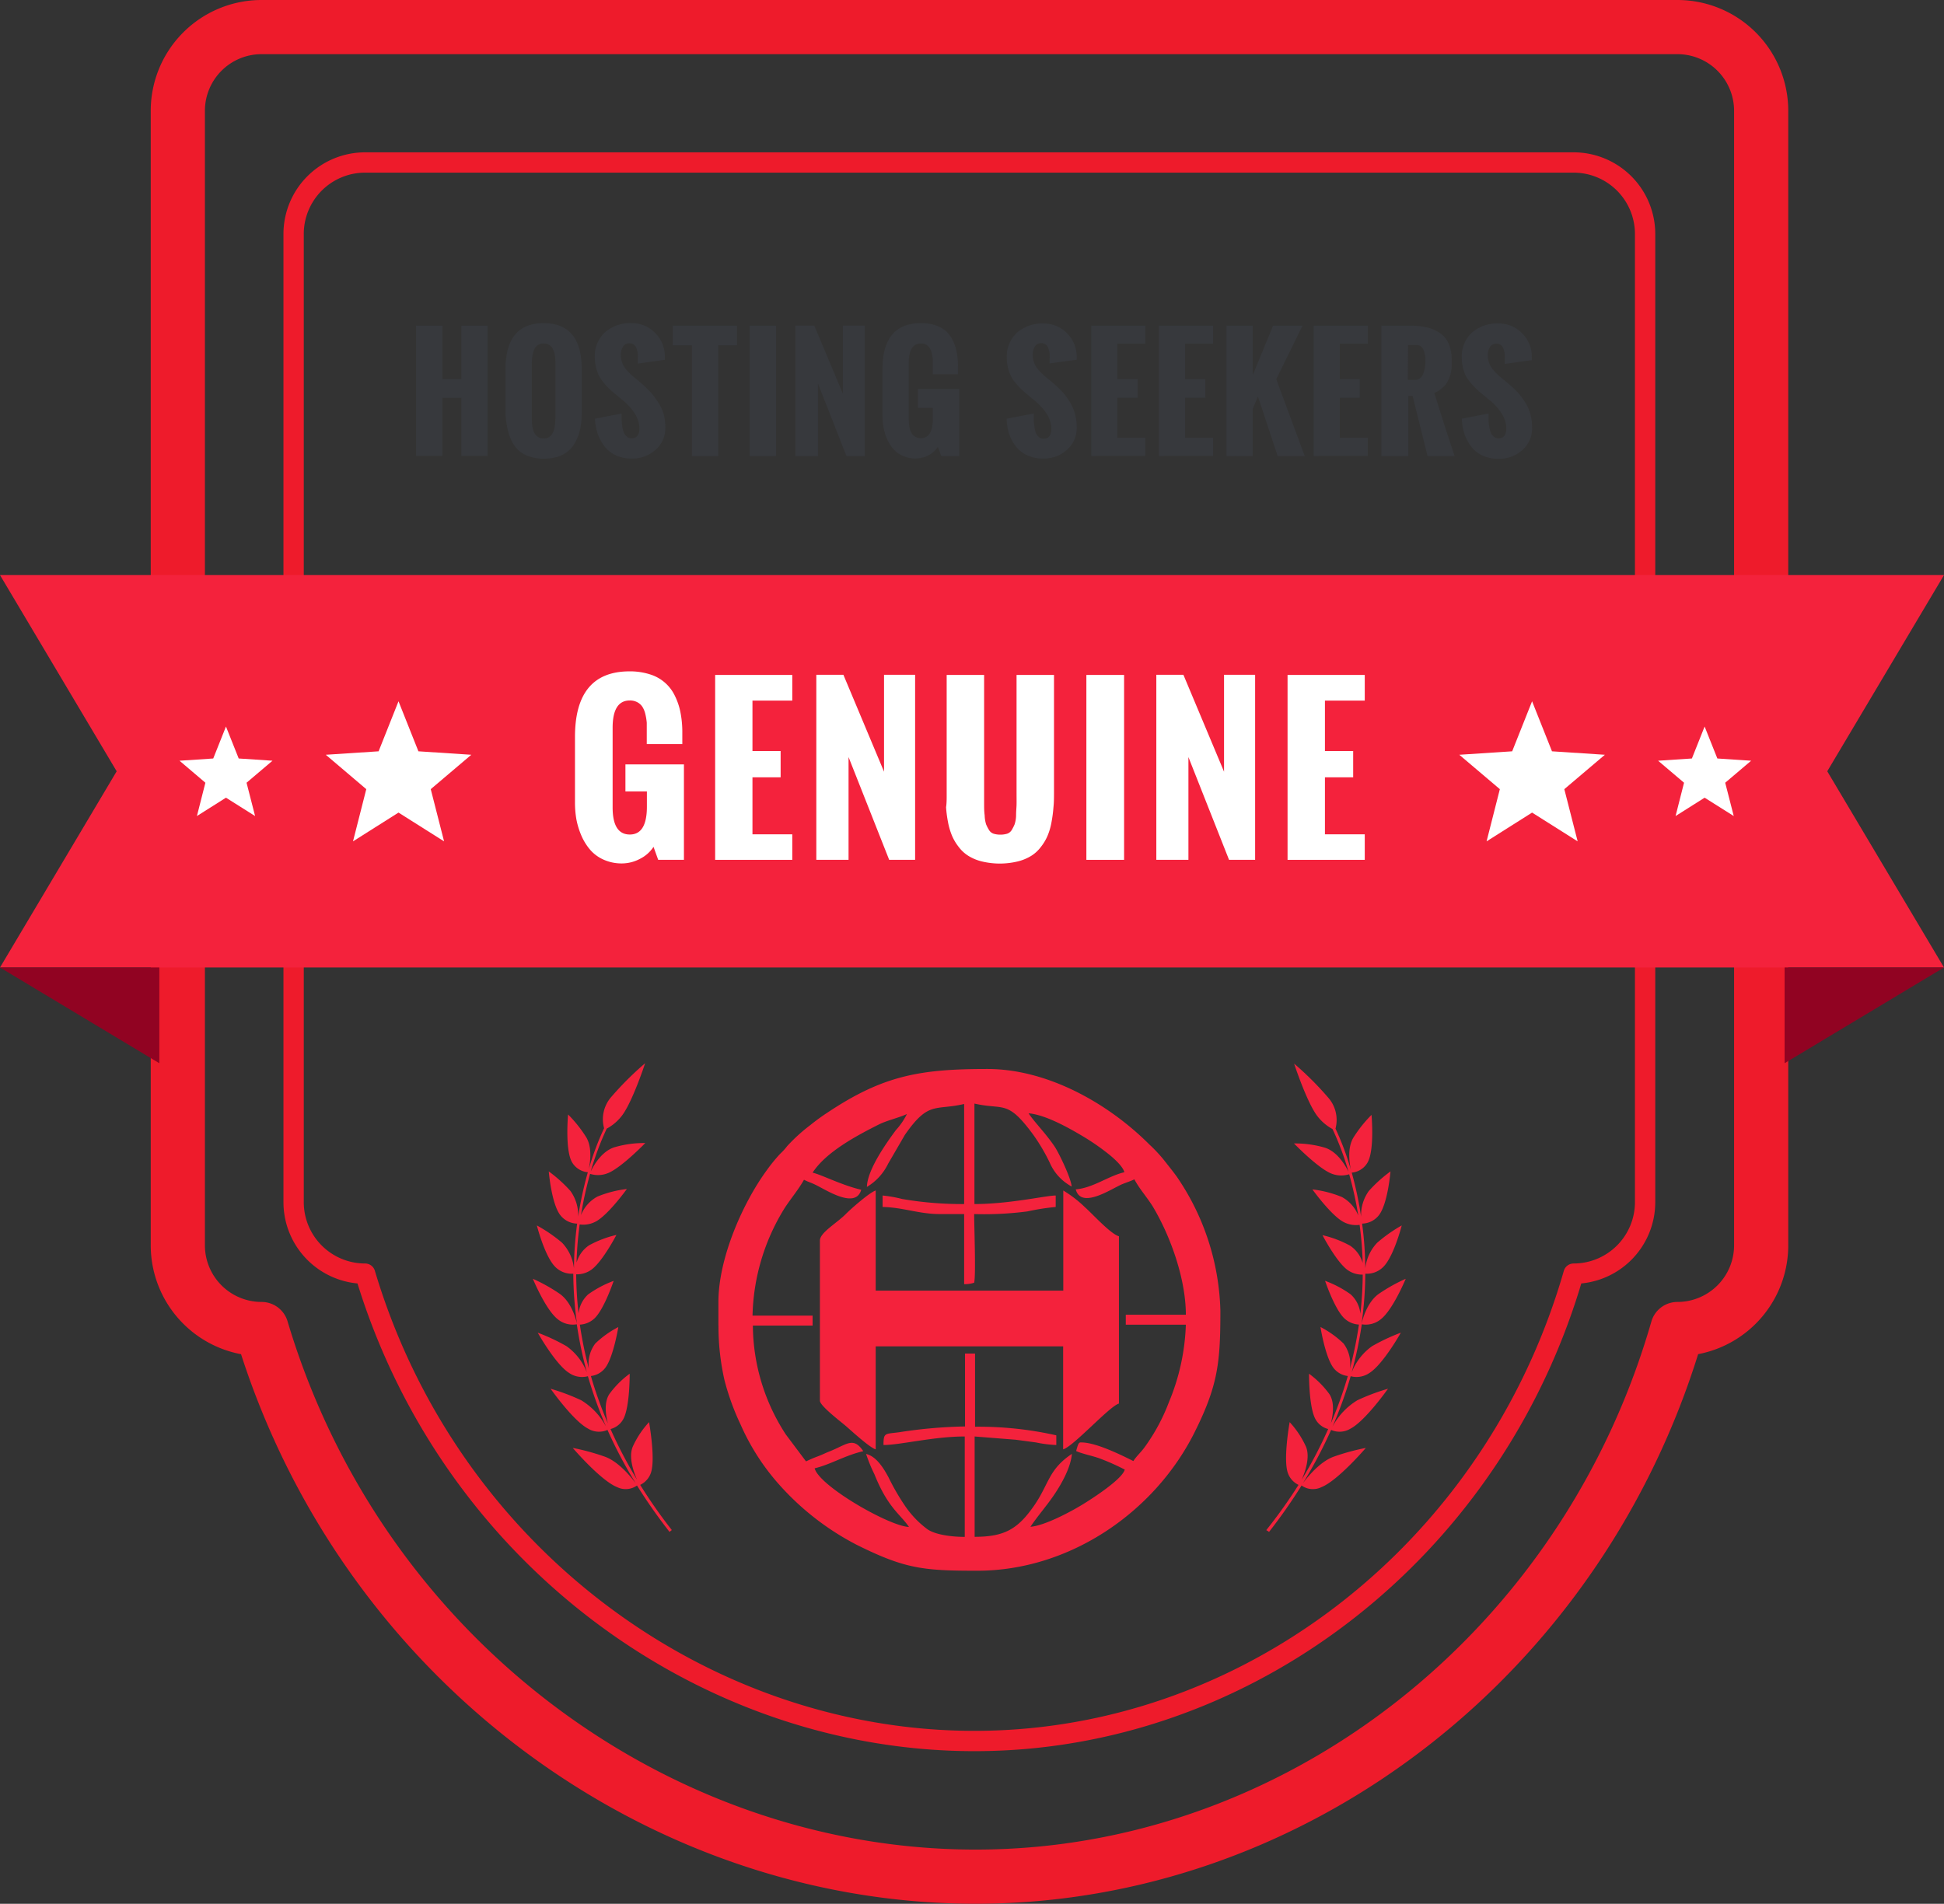 <svg xmlns="http://www.w3.org/2000/svg" viewBox="0 0 287.08 281.19"><rect x="0" y="0" width="287.08" height="281.19" fill="#333333" stroke="none"/><defs><style>.cls-1,.cls-2{fill:none;stroke:#ee1b2b;stroke-linejoin:round;}.cls-1{stroke-width:8px;}.cls-1,.cls-2,.cls-3{fill-rule:evenodd;}.cls-2{stroke-width:3px;}.cls-3,.cls-4{fill:#f4223c;}.cls-5{fill:#37393d;}.cls-6{fill:#fff;}.cls-7{fill:#910322;}</style></defs><g id="Layer_2" data-name="Layer 2"><g id="Layer_1-2" data-name="Layer 1"><path id="Rounded_Rectangle_1" data-name="Rounded Rectangle 1" class="cls-1" d="M38.59,4H247.71a12.37,12.37,0,0,1,12.37,12.37V183.93a12.37,12.37,0,0,1-12.37,12.37c-12.9,44.81-50.92,76.33-94,80.43-50.25,4.78-99.53-28.33-115.08-80.43a12.37,12.37,0,0,1-12.37-12.37V16.37A12.37,12.37,0,0,1,38.59,4Z"/><path id="Rounded_Rectangle_1-2" data-name="Rounded Rectangle 1" class="cls-2" d="M53.92,24H232.38a10.56,10.56,0,0,1,10.56,10.56v143a10.56,10.56,0,0,1-10.56,10.56c-11,38.24-43.46,65.14-80.25,68.64-42.89,4.08-84.94-24.18-98.21-68.64a10.56,10.56,0,0,1-10.56-10.56v-143A10.56,10.56,0,0,1,53.92,24Z"/><path class="cls-3" d="M151.91,164.44c2.51.21,6,2.2,8,3.39a33.75,33.75,0,0,1,3.39,2.31c.78.59,2.49,2,2.74,3-2.37.55-4.61,2.32-7.18,2.53.8,3,5.3-.11,6.85-.76.66-.27,1.25-.45,1.81-.72.77,1.45,1.83,2.59,2.71,4,2.62,4.37,4.89,10.71,4.89,16h-8.87v1.47h8.87a32.32,32.32,0,0,1-2.5,11.44A28.39,28.39,0,0,1,169,213.8c-.56.76-1.2,1.31-1.63,2-2-1-5.47-2.7-7.6-2.75-.39,0-.48-.12-.85,1.27.93.44,2.61.74,3.68,1.17a34.63,34.63,0,0,1,3.5,1.57c-.38,1.46-5,4.4-6.11,5.08-1.61,1-5.61,3.19-7.82,3.37,1.09-1.64,2.47-3.17,3.59-4.86.92-1.38,2.36-3.82,2.53-5.91-3.5,2.34-3.36,4.46-5.61,7.69-2.37,3.39-4.31,4.56-8.75,4.56V212.17l6.06.48,3,.4a17.68,17.68,0,0,0,3,.38V212a52.32,52.32,0,0,0-12-1.27V199.92h-1.48v10.77a70.78,70.78,0,0,0-9.7.85c-2.11.29-2.34,0-2.34,1.89,2.48,0,7.4-1.26,12-1.26V227c-1.94,0-4.27-.31-5.46-1.09a14.26,14.26,0,0,1-3.32-3.43,34,34,0,0,1-2.48-4.28c-.71-1.32-1.78-3.09-3.31-3.45a22.35,22.35,0,0,0,1.23,3c2,5,3.84,5.9,5.1,7.78-2.8-.06-13.23-6-13.93-8.66,2.31-.54,4.44-1.89,7.18-2.53-1.46-2.18-2.4-1-4.89,0-.72.28-1,.45-1.78.75a19,19,0,0,0-1.78.76l-3-4a29.74,29.74,0,0,1-4.85-16.06H120v-1.47h-8.87a31.37,31.37,0,0,1,4.77-15.93c.94-1.43,2-2.67,2.83-4.14.56.3,1,.41,1.62.71,1.53.71,6,3.73,6.83.77-2.87-.67-5.85-2.22-7.18-2.53,2-3.07,6.5-5.46,9.78-7.11,1.21-.61,3-1,4.15-1.55a10.2,10.2,0,0,1-1.63,2.38c-1.48,2-4.22,5.88-4.28,8.39a8.1,8.1,0,0,0,3.13-3.42l2.48-4.27c3.52-5.06,4.44-3.55,8.75-4.56v14.78a51.91,51.91,0,0,1-9.17-.75,18.62,18.62,0,0,0-2.87-.51v1.69c3,.06,5.4,1.05,8.45,1.05h3.59v10.35a4.42,4.42,0,0,0,1.48-.21c.27-1.17,0-8.26,0-10.14a49.46,49.46,0,0,0,7.85-.39,35.62,35.62,0,0,1,4.19-.66v-1.69c-1.44,0-6.79,1.26-12,1.26V163c4.39,1,4.82-.66,8.69,4.61a27.74,27.74,0,0,1,2.43,4.12,7.26,7.26,0,0,0,3.24,3.52c-.11-1.3-1.91-5-2.53-5.92-1.36-2-2.91-3.52-3.81-4.85Zm-45.82,31.34v-3.46c0-6.49,3.59-14.62,7.14-19.47a23.63,23.63,0,0,1,2-2.45,8.5,8.5,0,0,0,1-1.1,25.28,25.28,0,0,1,3.43-3.12,30.75,30.75,0,0,1,2.57-1.87c8.17-5.44,13.59-6.42,23.57-6.42,8.94,0,17.9,5.12,23.92,11.14a22.29,22.29,0,0,1,2.15,2.29c.7.9,1.25,1.56,1.93,2.5a36.63,36.63,0,0,1,6.42,19.76c0,7.61-.33,11-3.8,17.95C170.55,223.31,158,232,144.31,232c-7.94,0-10.63-.27-17.74-3.8a39.7,39.7,0,0,1-12.22-9.75,33.77,33.77,0,0,1-5-8.08,36.55,36.55,0,0,1-2.36-6.51,36,36,0,0,1-.89-8.1Z"/><path class="cls-3" d="M121.08,183.23v23.66c0,.76,3.16,3.15,3.85,3.75s3.57,3.24,4.39,3.43V198.86H157v15.21c1.51-.41,6.87-6.4,8.24-6.76V182.6c-1.23-.33-4-3.4-5-4.27a17.84,17.84,0,0,0-3.22-2.49v14.79H129.32V175.84c-.82.22-3.67,2.71-4.38,3.44-1.38,1.4-3.86,2.77-3.86,3.95Z"/><path class="cls-4" d="M191.76,219.32a3.08,3.08,0,0,1-1.69-2.18c-.49-2.24.38-7.09.38-7.09a13.58,13.58,0,0,1,2.41,3.63c.64,1.54-.12,3.71-.63,4.87a65.74,65.74,0,0,0,3.91-7.48,3,3,0,0,1-2-1.7c-.86-1.93-.83-6.47-.83-6.47a13.76,13.76,0,0,1,3,3c.84,1.26.52,3.21.22,4.34a59.78,59.78,0,0,0,2.51-7,3.13,3.13,0,0,1-2.2-1.31C195.66,200.22,195,196,195,196a14.5,14.5,0,0,1,3.41,2.44,5,5,0,0,1,.93,3.74,58.09,58.09,0,0,0,1.34-6.54,3.41,3.41,0,0,1-2.24-1c-1.41-1.44-2.76-5.46-2.76-5.46a15.65,15.65,0,0,1,3.78,2,4.41,4.41,0,0,1,1.43,2.86,54.32,54.32,0,0,0,.35-5.78,3.66,3.66,0,0,1-2.33-.75c-1.63-1.26-3.61-5.07-3.61-5.07a15.89,15.89,0,0,1,4.08,1.55,4.58,4.58,0,0,1,1.85,2.55c0-.77-.06-1.51-.1-2.23-.08-1.18-.21-2.31-.35-3.4a3.9,3.9,0,0,1-2.53-.51c-1.83-1.09-4.44-4.72-4.44-4.72a16.19,16.19,0,0,1,4.35,1.12,5.34,5.34,0,0,1,2.42,2.73,53.67,53.67,0,0,0-1.34-6.09,3.91,3.91,0,0,1-2.83-.19c-2-.93-5.32-4.36-5.32-4.36a15.47,15.47,0,0,1,4.58.63c1.89.61,3.06,2.72,3.47,3.55a42.36,42.36,0,0,0-2.36-6.31,7,7,0,0,1-2.38-2.1c-1.54-2.2-3.29-7.56-3.29-7.56a46.45,46.45,0,0,1,5.06,5.05,5,5,0,0,1,1.05,4.55,41.2,41.2,0,0,1,2.28,6.11c-.2-.9-.58-3.19.35-4.76a19,19,0,0,1,2.69-3.38s.48,5.27-.61,7.08a3,3,0,0,1-2.31,1.45A54.18,54.18,0,0,1,201,179.7a6.1,6.1,0,0,1,1.14-3.79,20.43,20.43,0,0,1,3.2-2.89s-.4,4.92-1.77,6.54a3.24,3.24,0,0,1-2.42,1.17c.15,1.11.27,2.26.35,3.47q.1,1.5.12,3.15a6.5,6.5,0,0,1,1.76-3.8A22.08,22.08,0,0,1,207,181s-1.19,4.7-2.79,6.19a3.45,3.45,0,0,1-2.59.94,55.21,55.21,0,0,1-.55,7.4c.1-.46.73-3.12,2.52-4.41a24.81,24.81,0,0,1,4-2.24s-1.91,4.63-3.71,6a3.51,3.51,0,0,1-2.78.72,58.74,58.74,0,0,1-1.49,7.11,8.56,8.56,0,0,1,3-3.87,28.63,28.63,0,0,1,4.26-2s-2.61,4.65-4.61,5.93a3.37,3.37,0,0,1-2.8.5,61.52,61.52,0,0,1-2.69,7.46,10.07,10.07,0,0,1,3.68-3.91,31,31,0,0,1,4.52-1.7s-3.33,4.74-5.53,5.89a3.08,3.08,0,0,1-2.87.19,66.84,66.84,0,0,1-4.16,7.87c.63-.85,2.46-3.14,4.5-3.9a33.4,33.4,0,0,1,4.79-1.31s-4.13,4.83-6.55,5.79a2.87,2.87,0,0,1-2.94-.24,79.56,79.56,0,0,1-4.8,6.85L187,226A75.29,75.29,0,0,0,191.76,219.32Z"/><path class="cls-4" d="M94.54,219.32a3.08,3.08,0,0,0,1.69-2.18c.49-2.24-.38-7.09-.38-7.09a13.58,13.58,0,0,0-2.41,3.63c-.64,1.54.12,3.71.63,4.87a65.74,65.74,0,0,1-3.91-7.48,3,3,0,0,0,2-1.7c.86-1.93.83-6.47.83-6.47a13.76,13.76,0,0,0-3,3c-.84,1.26-.52,3.21-.22,4.34a59.78,59.78,0,0,1-2.51-7,3.13,3.13,0,0,0,2.2-1.31c1.16-1.66,1.85-5.92,1.85-5.92a14.5,14.5,0,0,0-3.41,2.44,5,5,0,0,0-.93,3.74,58.09,58.09,0,0,1-1.34-6.54,3.41,3.41,0,0,0,2.24-1c1.41-1.44,2.75-5.46,2.75-5.46a15.67,15.67,0,0,0-3.77,2A4.41,4.41,0,0,0,85.44,194a54.32,54.32,0,0,1-.35-5.78,3.66,3.66,0,0,0,2.33-.75c1.63-1.26,3.61-5.07,3.61-5.07A15.89,15.89,0,0,0,87,183.93a4.58,4.58,0,0,0-1.85,2.55c0-.77.06-1.51.1-2.23.08-1.18.21-2.31.35-3.4a3.9,3.9,0,0,0,2.53-.51c1.83-1.09,4.44-4.72,4.44-4.72a16.19,16.19,0,0,0-4.35,1.12,5.34,5.34,0,0,0-2.42,2.73,53.67,53.67,0,0,1,1.34-6.09,3.91,3.91,0,0,0,2.83-.19c2-.93,5.32-4.36,5.32-4.36a15.47,15.47,0,0,0-4.58.63c-1.89.61-3.06,2.72-3.47,3.55a42.36,42.36,0,0,1,2.36-6.31,7,7,0,0,0,2.38-2.1c1.54-2.2,3.29-7.56,3.29-7.56a46.45,46.45,0,0,0-5.06,5.05,5,5,0,0,0-1,4.55,41.2,41.2,0,0,0-2.28,6.11c.2-.9.58-3.19-.35-4.76a19,19,0,0,0-2.69-3.38s-.48,5.27.6,7.08a3,3,0,0,0,2.32,1.45,54.18,54.18,0,0,0-1.43,6.56,6.1,6.1,0,0,0-1.14-3.79,20.43,20.43,0,0,0-3.2-2.89s.4,4.92,1.77,6.54a3.24,3.24,0,0,0,2.42,1.17c-.15,1.11-.27,2.26-.35,3.47q-.11,1.5-.12,3.15a6.5,6.5,0,0,0-1.76-3.8A22.08,22.08,0,0,0,79.28,181s1.19,4.7,2.79,6.19a3.45,3.45,0,0,0,2.59.94,55.21,55.21,0,0,0,.55,7.4c-.1-.46-.73-3.12-2.52-4.41a24.81,24.81,0,0,0-4-2.24s1.91,4.63,3.71,6a3.51,3.51,0,0,0,2.78.72,58.74,58.74,0,0,0,1.49,7.11,8.56,8.56,0,0,0-3-3.87,28.63,28.63,0,0,0-4.26-2s2.61,4.65,4.61,5.93a3.37,3.37,0,0,0,2.8.5,61.52,61.52,0,0,0,2.69,7.46,10.07,10.07,0,0,0-3.68-3.91,31,31,0,0,0-4.52-1.7s3.33,4.74,5.53,5.89a3.08,3.08,0,0,0,2.87.19,66.84,66.84,0,0,0,4.16,7.87c-.63-.85-2.46-3.14-4.5-3.9a33.4,33.4,0,0,0-4.79-1.31s4.13,4.83,6.55,5.79a2.88,2.88,0,0,0,2.94-.24,79.56,79.56,0,0,0,4.8,6.85l.34-.27A75.29,75.29,0,0,1,94.54,219.32Z"/><path class="cls-5" d="M61.44,67.35V48.1h3.9V56h2.79V48.1H72V67.35H68.13V58.76H65.34v8.59Z"/><path class="cls-5" d="M74.65,61V54.55q0-6.82,5.63-6.82t5.63,6.82v6.37a12.77,12.77,0,0,1-.17,2.13,7.2,7.2,0,0,1-.58,1.86,5.25,5.25,0,0,1-1,1.49,4.59,4.59,0,0,1-1.61,1,6.63,6.63,0,0,1-2.22.35,6.39,6.39,0,0,1-2.22-.35,4.4,4.4,0,0,1-1.6-.94,4.72,4.72,0,0,1-1-1.45,7.12,7.12,0,0,1-.59-1.83A11.75,11.75,0,0,1,74.65,61Zm7.37.87V53.58q0-2.85-1.74-2.85a1.51,1.51,0,0,0-.89.26,1.57,1.57,0,0,0-.54.72,5,5,0,0,0-.24.9,7.12,7.12,0,0,0-.07,1v8.31c0,1.89.58,2.84,1.74,2.84S82,63.78,82,61.89Z"/><path class="cls-5" d="M87.86,61.84l3.94-.76c0,.39,0,.74,0,1a7.53,7.53,0,0,0,.11,1,3.6,3.6,0,0,0,.24.86,1.56,1.56,0,0,0,.44.57,1,1,0,0,0,.67.23c.77,0,1.16-.49,1.16-1.48q0-2-2.28-4l-1.21-1c-.39-.32-.69-.59-.92-.8s-.5-.51-.81-.87a5.17,5.17,0,0,1-1.17-2.28,5.76,5.76,0,0,1-.19-1.52,4.74,4.74,0,0,1,1.49-3.7,5.59,5.59,0,0,1,3.94-1.36,4.71,4.71,0,0,1,3.48,1.45,4.84,4.84,0,0,1,1.43,3.51v.46l-4,.55c0-.08,0-.2,0-.37s0-.3,0-.41a6,6,0,0,0,0-.74,4.5,4.5,0,0,0-.18-.7,1.19,1.19,0,0,0-.38-.56,1,1,0,0,0-.62-.21,1.06,1.06,0,0,0-1,.5,2.12,2.12,0,0,0-.32,1.19,3.42,3.42,0,0,0,.18,1.12,3.35,3.35,0,0,0,.57,1,9,9,0,0,0,.7.75c.22.2.5.45.86.74s.61.5.76.63c.54.49,1,.94,1.39,1.36a12.82,12.82,0,0,1,1.07,1.44A6.59,6.59,0,0,1,98,61.14a7.58,7.58,0,0,1,.25,2,4.22,4.22,0,0,1-1.44,3.3,5.09,5.09,0,0,1-3.51,1.29,5.43,5.43,0,0,1-2.37-.49,4.39,4.39,0,0,1-1.68-1.34,6.54,6.54,0,0,1-1-1.87A8.17,8.17,0,0,1,87.86,61.84Z"/><path class="cls-5" d="M102.18,67.35V51H99.36V48.1h9.48V51h-2.77V67.35Z"/><path class="cls-5" d="M110.7,67.35V48.1h3.9V67.35Z"/><path class="cls-5" d="M117.45,67.35V48.09h2.8l4.23,10.07V48.09h3.23V67.35H125L120.8,56.67V67.35Z"/><path class="cls-5" d="M130.32,61.33V54.55q0-6.82,5.68-6.82a6.68,6.68,0,0,1,2.13.31,4.67,4.67,0,0,1,1.57.87,4.45,4.45,0,0,1,1,1.37,6.7,6.7,0,0,1,.59,1.77,11.23,11.23,0,0,1,.18,2.09v1.14h-3.72V53.93c0-.34,0-.63,0-.88a6,6,0,0,0-.14-.85,2.57,2.57,0,0,0-.29-.76,1.5,1.5,0,0,0-.52-.51,1.62,1.62,0,0,0-.81-.2c-1.19,0-1.79,1-1.79,2.85v8.3c0,1.89.6,2.84,1.79,2.84s1.77-1,1.77-2.94V60.24h-2.2V57.45h6.09v9.9H139L138.5,66a3.71,3.71,0,0,1-1.4,1.25,4.08,4.08,0,0,1-1.87.47,4.5,4.5,0,0,1-1.89-.38,4,4,0,0,1-1.4-1,5.75,5.75,0,0,1-.93-1.47,7.84,7.84,0,0,1-.53-1.73A9.83,9.83,0,0,1,130.32,61.33Z"/><path class="cls-5" d="M148.66,61.84l4-.76c0,.39,0,.74,0,1a7.53,7.53,0,0,0,.11,1A3.16,3.16,0,0,0,153,64a1.54,1.54,0,0,0,.43.57,1.07,1.07,0,0,0,.67.23c.77,0,1.16-.49,1.16-1.48q0-2-2.28-4l-1.21-1c-.38-.32-.69-.59-.92-.8s-.49-.51-.81-.87a5.17,5.17,0,0,1-1.17-2.28,5.76,5.76,0,0,1-.19-1.52,4.78,4.78,0,0,1,1.49-3.7,5.59,5.59,0,0,1,3.94-1.36,4.71,4.71,0,0,1,3.48,1.45A4.84,4.84,0,0,1,159,52.67v.46l-4,.55a2.93,2.93,0,0,1,0-.37c0-.16,0-.3,0-.41a6,6,0,0,0,0-.74,4.5,4.5,0,0,0-.18-.7,1.19,1.19,0,0,0-.38-.56,1,1,0,0,0-.62-.21,1.06,1.06,0,0,0-1,.5,2.2,2.2,0,0,0-.32,1.19,3.18,3.18,0,0,0,.19,1.12,3.11,3.11,0,0,0,.56,1c.26.3.49.55.7.75s.5.45.86.74.61.5.76.63A18.24,18.24,0,0,1,157,58,11.7,11.7,0,0,1,158,59.4a6.59,6.59,0,0,1,.75,1.74,7.58,7.58,0,0,1,.25,2,4.22,4.22,0,0,1-1.44,3.3,5.07,5.07,0,0,1-3.51,1.29,5.43,5.43,0,0,1-2.37-.49A4.47,4.47,0,0,1,150,65.91a6.28,6.28,0,0,1-1-1.87A8.17,8.17,0,0,1,148.66,61.84Z"/><path class="cls-5" d="M161.15,67.35V48.1h8v2.67H165V56H168v2.74H165v5.92h4.14v2.68Z"/><path class="cls-5" d="M171.14,67.35V48.1h8v2.67H175V56H178v2.74H175v5.92h4.14v2.68Z"/><path class="cls-5" d="M181.13,67.35V48.1H185v7.3l3-7.3h4.35L188.47,56l4.21,11.37h-4l-2.91-8.8L185,60.37v7Z"/><path class="cls-5" d="M194,67.35V48.1h8v2.67h-4.14V56h2.93v2.74h-2.93v5.92H202v2.68Z"/><path class="cls-5" d="M204,67.35V48.1h4.24a10.7,10.7,0,0,1,2.54.27,5.8,5.8,0,0,1,1.92.86,3.68,3.68,0,0,1,1.25,1.57,6,6,0,0,1,.43,2.37c0,.4,0,.75,0,1.07a7.38,7.38,0,0,1-.19,1.07,4.35,4.35,0,0,1-.43,1.07,3.52,3.52,0,0,1-.77.92,4.15,4.15,0,0,1-1.18.74q1.72,5.51,3,9.31h-4l-2.2-8.87h-.64v8.87Zm3.9-11.24H209a1.1,1.1,0,0,0,.77-.3,1.68,1.68,0,0,0,.46-.76,5.71,5.71,0,0,0,.21-.84,4.72,4.72,0,0,0,.05-.73,5.85,5.85,0,0,0,0-.71,5.78,5.78,0,0,0-.17-.8,1.68,1.68,0,0,0-.41-.73.94.94,0,0,0-.69-.28h-1.29Z"/><path class="cls-5" d="M215.88,61.84l3.94-.76c0,.39,0,.74,0,1s.06.62.12,1a3.6,3.6,0,0,0,.24.86,1.56,1.56,0,0,0,.44.57,1,1,0,0,0,.67.23c.77,0,1.15-.49,1.15-1.48q0-2-2.27-4l-1.21-1c-.39-.32-.69-.59-.92-.8s-.5-.51-.81-.87a6.08,6.08,0,0,1-.73-1,6.66,6.66,0,0,1-.45-1.23,6.21,6.21,0,0,1-.18-1.52,4.77,4.77,0,0,1,1.48-3.7,5.61,5.61,0,0,1,3.95-1.36,4.71,4.71,0,0,1,3.48,1.45,4.84,4.84,0,0,1,1.43,3.51v.46l-4,.55c0-.08,0-.2,0-.37s0-.3,0-.41a6,6,0,0,0,0-.74,4.5,4.5,0,0,0-.18-.7,1.19,1.19,0,0,0-.38-.56,1,1,0,0,0-.62-.21,1.06,1.06,0,0,0-1,.5,2.12,2.12,0,0,0-.32,1.19,3.42,3.42,0,0,0,.18,1.12,3.35,3.35,0,0,0,.57,1,9,9,0,0,0,.7.75c.21.2.5.45.86.74s.61.5.75.63A16.56,16.56,0,0,1,224.17,58a10.77,10.77,0,0,1,1.07,1.44,6.3,6.3,0,0,1,.76,1.74,7.58,7.58,0,0,1,.25,2,4.22,4.22,0,0,1-1.44,3.3,5.11,5.11,0,0,1-3.51,1.29,5.5,5.5,0,0,1-2.38-.49,4.36,4.36,0,0,1-1.67-1.34,6.54,6.54,0,0,1-1-1.87A7.8,7.8,0,0,1,215.88,61.84Z"/><polygon class="cls-4" points="287.08 84.94 251.74 84.94 240.16 84.94 0 84.94 17.23 113.92 0 142.9 240.16 142.9 251.74 142.9 287.08 142.9 269.84 113.92 287.08 84.94"/><path class="cls-6" d="M84.91,118.47v-9.62q0-9.69,8.06-9.69a9.67,9.67,0,0,1,3,.44,6,6,0,0,1,3.7,3.19,9.67,9.67,0,0,1,.83,2.5,15.24,15.24,0,0,1,.26,3v1.61H95.51V108c0-.47,0-.89,0-1.25a8.67,8.67,0,0,0-.19-1.2,3.64,3.64,0,0,0-.41-1.08,2,2,0,0,0-.74-.72,2.27,2.27,0,0,0-1.16-.29q-2.53,0-2.54,4v11.8q0,4,2.54,4t2.52-4.18v-2.18H92.36v-4H101V127h-3.8l-.69-1.92a5.13,5.13,0,0,1-2,1.77,5.72,5.72,0,0,1-2.66.68A6.48,6.48,0,0,1,89.2,127a5.68,5.68,0,0,1-2-1.43,8.27,8.27,0,0,1-1.32-2.09,11.56,11.56,0,0,1-.76-2.45A14.57,14.57,0,0,1,84.91,118.47Z"/><path class="cls-6" d="M105.61,127V99.69H117v3.79h-5.88v7.45h4.16v3.88h-4.16v8.42H117V127Z"/><path class="cls-6" d="M120.55,127V99.67h4l6,14.31V99.67h4.59V127h-3.83l-6-15.18V127Z"/><path class="cls-6" d="M139.8,116.87V99.69h5.53v17c0,1,0,1.68,0,2.12s0,1,.08,1.61a5,5,0,0,0,.21,1.33,5.83,5.83,0,0,0,.42.82,1.26,1.26,0,0,0,.69.57,3.42,3.42,0,0,0,1,.14,3.49,3.49,0,0,0,1-.14,1.26,1.26,0,0,0,.69-.57,6.18,6.18,0,0,0,.41-.81,4.36,4.36,0,0,0,.22-1.31c0-.63.06-1.15.07-1.58s0-1.13,0-2.09V99.69h5.53v17.18c0,.87,0,1.66-.08,2.36a20,20,0,0,1-.29,2.21,9.38,9.38,0,0,1-.58,2,7.25,7.25,0,0,1-1,1.67,5.24,5.24,0,0,1-1.43,1.31,6.91,6.91,0,0,1-2,.82,11.27,11.27,0,0,1-5.25,0,6.73,6.73,0,0,1-2-.82,5.24,5.24,0,0,1-1.43-1.31,7.25,7.25,0,0,1-1-1.67,10,10,0,0,1-.59-2,17.88,17.88,0,0,1-.29-2.21C139.82,118.53,139.8,117.74,139.8,116.87Z"/><path class="cls-6" d="M160.43,127V99.69H166V127Z"/><path class="cls-6" d="M170.76,127V99.67h4l6,14.31V99.67h4.59V127H181.5l-6-15.18V127Z"/><path class="cls-6" d="M190.14,127V99.69h11.4v3.79h-5.88v7.45h4.17v3.88h-4.17v8.42h5.88V127Z"/><polygon class="cls-6" points="221.49 116.56 219.53 124.27 226.25 120.02 232.98 124.27 231.01 116.56 237 111.48 229.19 110.97 226.25 103.58 223.31 110.97 215.5 111.48 221.49 116.56"/><polygon class="cls-6" points="248.69 115.61 247.44 120.53 251.73 117.82 256.03 120.53 254.77 115.61 258.6 112.36 253.61 112.03 251.73 107.31 249.85 112.03 244.86 112.36 248.69 115.61"/><polygon class="cls-6" points="69.6 111.48 61.79 110.97 58.85 103.58 55.91 110.97 48.11 111.48 54.09 116.56 52.13 124.27 58.85 120.02 65.58 124.27 63.61 116.56 69.6 111.48"/><polygon class="cls-6" points="40.24 112.36 35.25 112.03 33.37 107.31 31.49 112.03 26.51 112.36 30.33 115.61 29.08 120.53 33.37 117.82 37.67 120.53 36.41 115.61 40.24 112.36"/><polygon class="cls-7" points="287.08 142.9 263.54 157.04 263.54 142.9 287.08 142.9"/><polygon class="cls-7" points="0 142.9 23.53 157.04 23.53 142.9 0 142.9"/></g></g></svg>